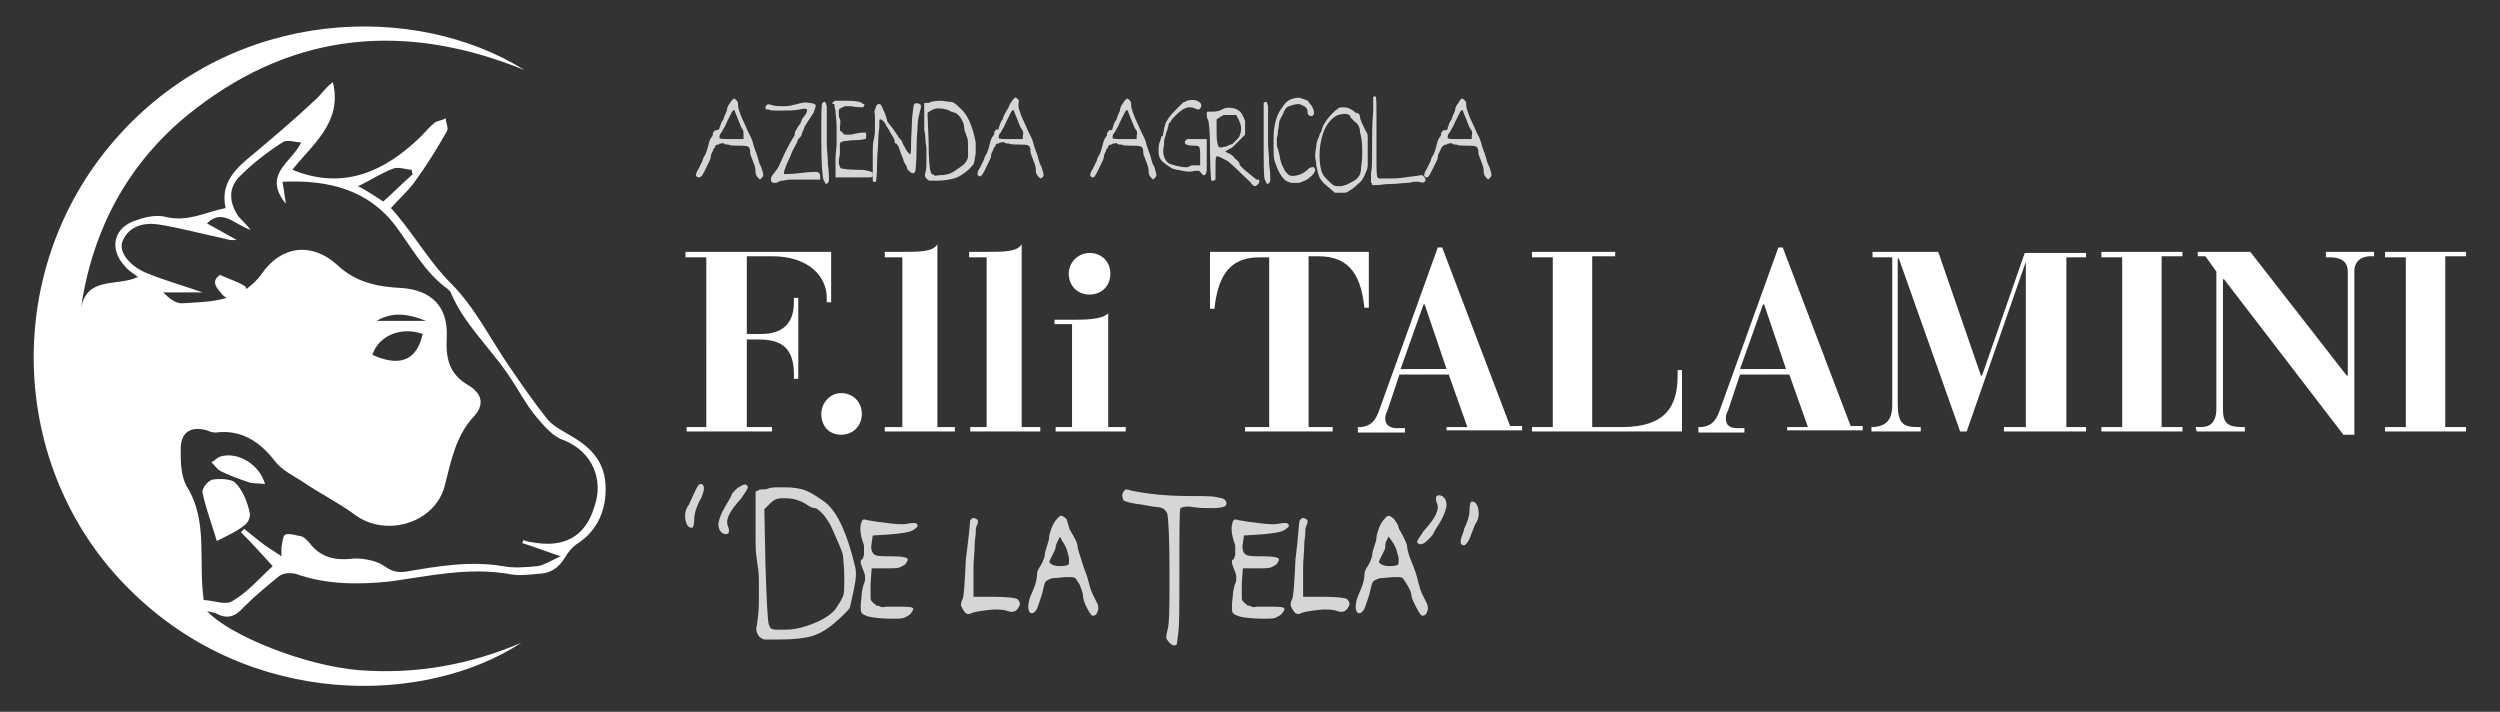 <?xml version="1.0" encoding="UTF-8"?> <!-- Generator: Adobe Illustrator 23.0.1, SVG Export Plug-In . SVG Version: 6.00 Build 0) --> <svg xmlns="http://www.w3.org/2000/svg" xmlns:xlink="http://www.w3.org/1999/xlink" id="Layer_1" x="0px" y="0px" viewBox="0 0 228.3 65" style="enable-background:new 0 0 228.3 65;" xml:space="preserve"><rect x="0" y="0" width="228.3" height="65" fill="#333333" stroke="none"/> <style type="text/css"> .st0{display:none;stroke:#FFFFFF;stroke-miterlimit:10;} .st1{fill-rule:evenodd;clip-rule:evenodd;fill:#FFFFFF;} .st2{opacity:0.8;} .st3{fill:#FFFFFF;} </style> <rect x="-29.5" y="-46.9" class="st0" width="367.2" height="177.4"></rect> <g> <g> <path class="st1" d="M55.3,44.3c-0.1-2.1-1.3-3.4-3-4.4c-0.8-0.5-1.7-0.9-2.3-1.6c-1.2-1.5-2.3-3.1-3.4-4.7 c-1.8-2.6-3.2-5.5-5.4-7.7c-2.1-2.1-3.5-4.7-5.5-6.9c0.7-0.8,1.5-1.5,2.1-2.3c1.1-1.5,2.1-3.1,3-4.7c0.2-0.3-0.1-0.8-0.1-1.2 C40.4,11,40,11,39.7,11.2c-0.5,0.4-0.9,0.9-1.3,1.3c-3.3,3.2-7.1,4.9-11.7,3c1.8-2.3,4.6-4.3,3.7-8c-0.7,0.5-1.1,1.2-1.7,1.7 c-1.8,1.7-3.7,3.3-5.6,4.9c-1.6,1.3-3,2.6-2.5,4.9c-1.9,0.4-3.5,1.3-5.5,0.8c-0.8-0.2-1.8,0-2.6,0.3c-2.1,0.6-2.6,2.6-1.1,4.2 c0.3,0.4,0.7,0.6,1.2,1c-2,0.9-4.6-0.1-5.2,2.8c1.1-7.5,4.6-13.7,10.5-18.2c9.1-7,19.2-7.9,30-3.5c-9.9-6.2-26.3-5.8-36.9,5.8 C0,24.2,0.6,42.8,11.9,53.9c11,10.9,27,10.5,35.7,4.8c-4.7,2-9.6,2.9-14.8,2.5c-5-0.4-11.9-3.2-13.9-5.4c0.3,0.1,0.5,0.1,0.8,0.2 c1.1,0.6,1.8,0.3,2.6-0.6c1-1,2.1-1.9,3.2-2.8c0.4-0.3,1.1-0.3,1.5-0.2c2.8,1,5.7,1,8.6,0.7c3.6-0.5,7.1-1.3,10.8-0.7 c0.9,0.2,1.8,0.1,2.7,0c1.1,0,1.9-0.5,2.5-1.5c0.3-0.5,0.7-1,1.2-1.3C54.6,48.4,55.4,46.5,55.3,44.3z M35.9,15.4 c0.5-0.2,1.2,0.1,1.7,0.1c0,0.1,0,0.2,0.1,0.4c-0.9,0.8-1.8,1.7-2.7,2.5c-0.8-0.5-1.5-1-2.3-1.4C33.8,16.5,34.8,15.8,35.9,15.4z M54.3,46.2c-0.8,2.8-2.8,3.9-5.8,3.3c-0.2,0-0.5-0.1-0.7-0.2c0,0.1-0.1,0.2-0.1,0.3c1,0.3,2,0.7,3.5,1.2 c-0.9,0.4-1.5,0.8-2.1,0.9c-1.1,0.1-2.2,0.2-3.2,0c-3-0.5-5.9,0-8.8,0.5c-0.8,0.1-1.3,0-2-0.5c-0.7-0.5-1.8-0.7-2.7-0.7 c-1.7,0.2-3.1,0-4.2-1.5c-0.2-0.2-0.4-0.4-0.6-0.5c-0.5-0.1-1.1-0.3-1.5-0.2c-0.3,0.1-0.3,0.8-0.4,1.2c0,0.2,0,0.4,0,0.8 c-0.7-0.5-1.3-0.8-1.9-1.3c-0.5-0.4-1-0.8-1.5-1.2c-0.1,0.1-0.2,0.2-0.3,0.3c1,1,2,2.1,2.9,3.1c-1.2,1.1-2.3,2.4-3.7,3.2 c-0.6,0.4-1.8-0.1-2.6-0.1c-0.5-3.7,0.4-7.2-1.5-10.3c-0.6-1-0.6-2.3-0.6-3.5c0-1.6,1-2.1,2.4-1.7c0.2,0.1,0.5,0.2,0.8,0.2 c2.3-0.3,4,0.8,5.4,2.6c0.6,0.8,1.6,1.3,2.4,1.8c1.6,1.1,3.4,2,4.9,3.1c2.8,2.1,7.3,0.8,8.2-2.6c0.6-2.3,1-4.6,2.7-6.4 c0.9-1,0.8-2-0.5-2.8c-1.9-1.1-2.1-2.6-2-4.5c0.1-2.7-1.4-4.2-4.1-4.4c-2.2-0.1-4.2-0.5-5.9-2.1c-2.3-2.1-5.1-1.8-6.9,0.8 c-0.4,0.6-0.9,1-1.4,1.4c0-0.1-0.1-0.3-0.2-0.3c-0.6-0.4-1.4-0.6-2.2-1c-0.9,0.6-0.3,1.2,0.2,1.8c0.1,0.1,0.2,0.2,0.4,0.3 c-1.3,0.4-2.7,0.4-4.1,0.5c-0.6,0-1.2-0.5-1.7-1h3.6c-1.7-0.6-3.5-1.1-5.2-1.8c-1.6-0.7-2.5-2-2.1-2.9c0.6-1.4,2-1.7,3.3-1.5 c1.9,0.3,3.7,0.8,5.6,1.2c0.5,0.1,0.9,0.3,1.5,0.2c-0.9-0.5-1.8-1-2.7-1.5c1.4-1.4,2.5,0.1,4,0.6c-0.5-0.6-0.8-0.9-1.1-1.2 c-0.9-1.3-1-2.7,0.2-3.8c1.1-1.1,2.4-2.1,3.8-3c0.4-0.3,1.1,0,1.7,0c-0.8,1.8-3.6,2.9-1.4,5.6c-0.1-0.8-0.2-1.3-0.3-2 c4.1-0.2,7.8,0.7,10.3,4c1.5,2,2.7,4.3,4.8,5.8c0.1,0.1,0.3,0.3,0.3,0.4c1.2,2.8,3.5,4.9,5.2,7.4c0.9,1.3,1.6,2.7,2.6,3.9 c0.7,0.8,1.5,1.8,2.5,2.1C54.2,41.3,55.1,43.9,54.3,46.2z M38.6,30.5c-0.6,2.7-2.4,2.9-4.6,1.9C34.6,30.6,36.7,29.8,38.6,30.5z M34.4,29.3c1.5-0.9,3-0.6,4.5,0C37.4,29.3,35.9,29.3,34.4,29.3z"></path> <path class="st1" d="M21.5,44.1c-0.4-0.4-1.5-0.4-2.1-0.3c-0.4,0.1-1,0.8-0.9,1.2c0.3,1.5,0.9,3,1.3,4.4c1-0.5,1.9-0.9,2.6-1.5 c0.3-0.2,0.5-0.8,0.4-1.1C22.6,45.9,22.2,44.8,21.5,44.1z"></path> <path class="st1" d="M20.1,41.7c-0.3,0.1-0.5,0.4-0.8,0.5c0.3,0.3,0.5,0.6,0.8,0.8c0.8,0.4,1.6,0.7,2.5,1c0.5,0.2,0.9,0.1,1.6,0.2 C23.7,42.4,21.7,41.2,20.1,41.7z"></path> </g> <g class="st2"> <path class="st3" d="M65.7,11.7c0-0.1,0.1-0.2,0.1-0.3s0.1-0.2,0.1-0.2c0-0.1,0-0.1,0.1-0.2s0.1-0.3,0.2-0.5s0.2-0.4,0.2-0.6 c0.1-0.2,0.1-0.3,0.2-0.4s0.1-0.2,0.2-0.3s0.2-0.2,0.2-0.2c0.1,0,0.2,0.1,0.3,0.2s0.1,0.3,0.1,0.4c0,0.1,0,0.2,0.1,0.5 s0.2,0.6,0.4,1c0.2,0.4,0.3,0.7,0.4,0.9l0.3,0.6c0,0,0.1,0.2,0.2,0.6s0.3,0.8,0.4,1.2s0.2,0.7,0.3,0.8c0.1,0.4,0.2,0.6,0.2,0.7 s0,0.2-0.1,0.3l-0.2,0.2l-0.2-0.2c-0.1-0.1-0.2-0.3-0.2-0.4c0-0.2,0-0.4-0.1-0.7c-0.1-0.3-0.2-0.5-0.3-0.8 c-0.1-0.2-0.1-0.4-0.1-0.5c0-0.2-0.1-0.4-0.2-0.4c-0.1-0.1-0.5-0.1-1-0.1c-0.3,0-0.6,0-0.8-0.1c-0.2,0-0.3,0-0.4-0.1s-0.1,0-0.2,0 c-0.1,0-0.2,0-0.3,0.1c-0.2,0-0.3,0.1-0.3,0.2s-0.2,0.2-0.2,0.4c-0.2,0.3-0.2,0.5-0.2,0.6c0,0.1-0.2,0.5-0.6,1.3 c-0.2,0.4-0.3,0.5-0.5,0.5c-0.1,0-0.1,0-0.2-0.1s0-0.2,0-0.3s0.1-0.2,0.2-0.4c0.1-0.2,0.2-0.4,0.3-0.6c0.1-0.2,0.1-0.4,0.2-0.5 c0.2-0.3,0.3-0.7,0.4-1.1s0.2-0.6,0.3-0.7c0.1-0.1,0.1-0.2,0.1-0.3c0-0.1,0.1-0.2,0.2-0.3C65.6,11.9,65.7,11.8,65.7,11.7z M67.8,11.8c-0.1-0.1-0.2-0.4-0.4-0.9c-0.2-0.5-0.3-0.7-0.3-0.8c-0.1-0.1-0.2,0-0.3,0.2c-0.1,0.2-0.2,0.4-0.4,0.8 s-0.2,0.5-0.3,0.6c-0.1,0.2-0.2,0.4-0.3,0.5s-0.1,0.3-0.1,0.4c0,0.1,0.4,0.1,1.1,0.1l1.1,0l0-0.3C67.9,12.1,67.9,11.9,67.8,11.8z"></path> <path class="st3" d="M72.6,12.1c0-0.1,0.1-0.2,0.2-0.4s0.2-0.3,0.2-0.3c0,0,0.1-0.1,0.2-0.4s0.3-0.4,0.4-0.6 c0.1-0.2,0.1-0.3,0.1-0.4c-0.1-0.1-0.3-0.1-0.7,0c-0.5,0.1-1.1,0.1-1.7,0.1s-1,0-1.1-0.1C70,10,69.9,10,69.9,9.9s0-0.2,0.1-0.3 s0.2-0.1,0.5,0c0.3,0.1,0.6,0.1,1.1,0.1s0.8-0.1,1.2-0.2c0.4-0.1,0.7-0.2,1.1-0.1c0.3,0,0.5,0.1,0.6,0.2c0,0.1-0.1,0.4-0.2,0.7 c-0.2,0.3-0.4,0.6-0.6,0.9s-0.3,0.5-0.3,0.6c0,0.1-0.1,0.1-0.1,0.2s-0.1,0.2-0.1,0.3c0,0.1-0.1,0.2-0.2,0.3s-0.2,0.2-0.2,0.4 c-0.3,0.5-0.5,0.9-0.6,1.2s-0.3,0.6-0.4,0.9c-0.1,0.3-0.2,0.5-0.2,0.6c0,0,0,0,0,0.1c0,0.1,0,0.1,0.1,0.1c0.1,0,0.6,0,1.4-0.1h0h0 h0l0,0h0h0h0h0h0h0h0h0h0h0h0h0h0h0l0,0h0h0h0h0h0h0h0h0h0h0h0h0h0h0l0,0h0h0h0h0h0h0h0c0.8-0.1,1.3-0.1,1.4-0.1 c0.1,0,0.2,0,0.3,0.1s0.1,0.2,0.1,0.4l0,0.2l-1.4,0c-0.5,0-1,0-1.3,0s-0.6,0.1-0.8,0.1s-0.2,0.1-0.3,0.1s-0.1,0.1-0.2,0.1 s-0.1,0-0.2,0c-0.2,0-0.3-0.1-0.3-0.3s0.1-0.4,0.3-0.6c0.2-0.3,0.4-0.5,0.5-0.8c0.7-1.6,1.2-2.4,1.4-2.7 C72.5,12.3,72.6,12.2,72.6,12.1L72.6,12.1z"></path> <path class="st3" d="M75.1,9.4c0.1-0.1,0.2-0.1,0.2-0.1c0.1,0,0.1,0.1,0.2,0.4c0,0.2,0,0.8,0,1.6c0,0.7,0,1.3,0,1.8 s0.1,1.1,0.1,1.9c0.1,0.7,0.1,1.1,0.1,1.3s0,0.3-0.1,0.4c-0.1,0.1-0.2,0.1-0.2,0.1s-0.1-0.2-0.2-0.4C75.1,16.2,75,15,75,12.8 C75,10.6,75,9.5,75.1,9.4z"></path> <path class="st3" d="M76.1,9.3c0.1-0.1,0.2-0.1,0.4-0.1s0.5,0,0.9,0c0.7,0,1.2,0.1,1.3,0.2c0.1,0.1,0.1,0.1,0.2,0.1s0,0.1,0,0.2 c-0.1,0.1-0.1,0.1-0.2,0.1s-0.4,0-1-0.1c-0.2,0-0.4,0-0.5,0c-0.1,0-0.2,0.1-0.3,0.1c-0.1,0.1-0.1,0.1-0.2,0.1c0,0-0.1,0.1-0.1,0.2 c0,0.1,0,0.2,0,0.3c0,0.1,0,0.3,0.1,0.5s0,0.5,0,0.8c0,0.1,0,0.3,0.1,0.3s0.1,0.1,0.2,0.2c0.1,0.1,0.2,0.1,0.4,0.1s0.4,0,0.7-0.1 c0.5-0.1,0.8-0.1,0.9-0.1c0.1,0,0.1,0.1,0.1,0.3s0,0.2-0.1,0.3c-0.1,0-0.4,0.1-0.9,0.1s-0.9,0.1-1.1,0.1c-0.1,0-0.1,0.1-0.2,0.1 s-0.1,0.1-0.1,0.2s0,0.2,0,0.3s0,0.3,0,0.5c0,0.2-0.1,0.5-0.1,0.7c0,0.2,0,0.3,0.1,0.5c0,0.1,0.1,0.2,0.2,0.2 c0.1,0,0.5,0.1,1.2,0.1c0.5,0,0.9,0,1.1,0.1c0.2,0,0.3,0.1,0.4,0.1s0.1,0.1,0.1,0.2s0,0.1,0,0.2c-0.1,0.1-0.2,0.1-0.4,0.1 c-0.2,0-0.7,0-1.4,0l-1.6,0l0-0.7c0-0.2,0-0.5,0-1s0.1-1,0.1-1.4c0-0.4,0-0.9,0-1.5s-0.1-1.1-0.1-1.5c-0.1-0.3-0.1-0.5-0.1-0.6 C75.9,9.5,76,9.4,76.1,9.3z"></path> <path class="st3" d="M83.5,9.5c0.1-0.1,0.3-0.1,0.5,0c0.1,0.1,0.1,0.1,0.1,0.2c0,0.1,0,0.2-0.1,0.5c-0.1,0.4-0.2,0.8-0.2,1.2 c0,0.4-0.1,1.1-0.1,2.2c0,1.2-0.1,1.9-0.1,2c-0.1,0.3-0.3,0.3-0.6,0c-0.1-0.1-0.2-0.2-0.2-0.4c-0.2-0.3-0.3-0.5-0.3-0.6 s-0.2-0.4-0.3-0.8c-0.1-0.2-0.1-0.4-0.2-0.5s-0.1-0.2-0.2-0.2S81.7,13,81.7,13s0-0.1,0-0.1c0-0.1,0-0.1-0.1-0.3s-0.2-0.3-0.3-0.5 s-0.2-0.4-0.3-0.5c-0.1-0.2-0.2-0.4-0.3-0.5c-0.1-0.1-0.2-0.2-0.3-0.2c-0.1,0-0.1,0.1-0.1,0.1c0,0.1,0,0.2,0,0.5s-0.1,0.7-0.1,1.3 c0,0.6-0.1,1.3-0.1,2c0,1.1-0.1,1.7-0.1,1.8c-0.1,0-0.1,0-0.2,0c0,0-0.1,0-0.1-0.1s0,0,0-0.1s0-0.1,0-0.1c0,0,0-0.1,0-0.2 c0-0.1,0-0.1,0-0.2s0-0.2,0-0.3s0-0.3,0-0.4s0-0.3,0-0.6s0-0.5,0-0.7c0-0.4,0-0.8,0.1-1.2s0.1-0.7,0.1-0.9s0-0.4,0-0.6 s0-0.4,0-0.6c0-0.3-0.1-0.4,0-0.6s0.1-0.2,0.1-0.3c0.1-0.2,0.2-0.2,0.3-0.2s0.2,0.1,0.3,0.4c0.1,0.2,0.2,0.4,0.3,0.7S81,11,81,11 c0,0.1,0.2,0.3,0.5,0.7s0.4,0.6,0.5,0.7c0,0.1,0.1,0.2,0.2,0.3s0.2,0.2,0.2,0.3c0,0.1,0.1,0.2,0.2,0.4c0.1,0.2,0.2,0.4,0.3,0.5 c0.1,0.1,0.2,0.2,0.2,0.2c0.1-0.1,0.1-0.4,0.1-1.2l0.1-2.2C83.4,10,83.4,9.6,83.5,9.5z"></path> <path class="st3" d="M84.6,9.4c0.2,0,0.3,0,0.4-0.1c0.1,0,0.4-0.1,0.8-0.1c0.4,0,0.7,0.1,1,0.1s0.6,0.3,0.9,0.6 c0.6,0.5,1.1,1.5,1.4,3.1c0,0.2,0,0.5,0,1c-0.1,0.5-0.1,0.8-0.2,1c-0.1,0.1-0.3,0.4-0.7,0.7c-0.4,0.3-0.7,0.5-1.1,0.6 s-0.9,0.2-1.5,0.2c-0.4,0-0.6,0-0.7,0s-0.2-0.1-0.3-0.2c-0.1-0.1-0.2-0.3-0.1-0.5c0.1-0.3,0.1-0.7,0.1-1.1c0-0.4,0-0.8,0-1.1 s-0.1-0.6-0.1-1s-0.1-0.6-0.1-0.8c0-0.2,0-0.4,0-0.6s0-0.4,0-0.7c0-0.2,0-0.5,0-0.6l0-0.5L84.6,9.4L84.6,9.4z M87.2,10.3 c-0.1,0-0.2-0.1-0.3-0.1S86.6,10,86.4,10c-0.3-0.1-0.5-0.1-0.8-0.1c-0.2,0-0.4,0.1-0.6,0.2l-0.3,0.2l0.1,2.6 c0,1.7,0.1,2.6,0.2,2.8c0,0.1,0.1,0.2,0.1,0.2c0,0,0.1,0,0.2,0.1s0.3,0,0.5,0c0.5,0,1-0.1,1.4-0.4s0.8-0.5,1-0.8 c0.1-0.2,0.2-0.3,0.2-0.5c0-0.1,0-0.4,0-0.9c0-0.4,0-0.7-0.1-0.9s-0.1-0.4-0.2-0.5L88,11.3c-0.1-0.2-0.2-0.5-0.4-0.7 C87.4,10.4,87.3,10.3,87.2,10.3z"></path> <path class="st3" d="M91.2,11.7c0-0.1,0.1-0.2,0.1-0.3s0.1-0.2,0.1-0.2c0-0.1,0-0.1,0.1-0.2s0.1-0.3,0.2-0.5S92,10,92.1,9.8 c0.1-0.2,0.1-0.3,0.2-0.4s0.1-0.2,0.2-0.3s0.2-0.2,0.2-0.2c0.1,0,0.2,0.1,0.3,0.2S93,9.4,93,9.6c0,0.1,0,0.2,0.1,0.5 s0.2,0.6,0.4,1c0.2,0.4,0.3,0.7,0.4,0.9l0.3,0.6c0,0,0.1,0.2,0.2,0.6s0.3,0.8,0.4,1.2s0.2,0.7,0.3,0.8c0.1,0.4,0.2,0.6,0.2,0.7 s0,0.2-0.1,0.3L95,16.3l-0.2-0.2c-0.1-0.1-0.2-0.3-0.2-0.4c0-0.2,0-0.4-0.1-0.7c-0.1-0.3-0.2-0.5-0.3-0.8 c-0.1-0.2-0.1-0.4-0.1-0.5c0-0.2-0.1-0.4-0.2-0.4c-0.1-0.1-0.5-0.1-1-0.1c-0.3,0-0.6,0-0.8-0.1c-0.2,0-0.3,0-0.4-0.1s-0.1,0-0.2,0 c-0.1,0-0.2,0-0.3,0.1c-0.2,0-0.3,0.1-0.3,0.2s-0.2,0.2-0.2,0.4c-0.2,0.3-0.2,0.5-0.2,0.6c0,0.1-0.2,0.5-0.6,1.3 c-0.2,0.4-0.3,0.5-0.4,0.5c-0.1,0-0.1,0-0.2-0.1s0-0.2,0-0.3s0.1-0.2,0.2-0.4c0.1-0.2,0.2-0.4,0.3-0.6c0.1-0.2,0.1-0.4,0.2-0.5 c0.2-0.3,0.3-0.7,0.4-1.1s0.2-0.6,0.3-0.7c0.1-0.1,0.1-0.2,0.1-0.3c0-0.1,0.1-0.2,0.2-0.3C91.2,11.9,91.2,11.8,91.2,11.7z M93.3,11.8c-0.1-0.1-0.2-0.4-0.4-0.9c-0.2-0.5-0.3-0.7-0.3-0.8c-0.1-0.1-0.2,0-0.3,0.2c-0.1,0.2-0.2,0.4-0.4,0.8 s-0.2,0.5-0.3,0.6c-0.1,0.2-0.2,0.4-0.3,0.5s-0.1,0.3-0.1,0.4c0,0.1,0.4,0.1,1.1,0.1l1.1,0l0-0.3C93.5,12.1,93.4,11.9,93.3,11.8z"></path> <path class="st3" d="M101.6,11.7c0-0.1,0.1-0.2,0.1-0.3s0.1-0.2,0.1-0.2c0-0.1,0-0.1,0.1-0.2s0.1-0.3,0.2-0.5s0.2-0.4,0.2-0.6 c0.1-0.2,0.1-0.3,0.2-0.4s0.1-0.2,0.2-0.3s0.2-0.2,0.2-0.2c0.1,0,0.2,0.1,0.3,0.2s0.1,0.3,0.1,0.4c0,0.1,0,0.2,0.1,0.5 s0.2,0.6,0.4,1c0.2,0.4,0.3,0.7,0.4,0.9l0.3,0.6c0,0,0.1,0.2,0.2,0.6s0.3,0.8,0.4,1.2s0.2,0.7,0.3,0.8c0.1,0.4,0.2,0.6,0.2,0.7 s0,0.2-0.1,0.3l-0.2,0.2l-0.2-0.2c-0.1-0.1-0.2-0.3-0.2-0.4c0-0.2,0-0.4-0.1-0.7c-0.1-0.3-0.2-0.5-0.3-0.8 c-0.1-0.2-0.1-0.4-0.1-0.5c0-0.2-0.1-0.4-0.2-0.4c-0.1-0.1-0.5-0.1-1-0.1c-0.3,0-0.6,0-0.8-0.1c-0.2,0-0.3,0-0.4-0.1s-0.1,0-0.2,0 c-0.1,0-0.2,0-0.3,0.1c-0.2,0-0.3,0.1-0.3,0.2s-0.2,0.2-0.2,0.4c-0.2,0.3-0.2,0.5-0.2,0.6c0,0.1-0.2,0.5-0.6,1.3 c-0.2,0.4-0.3,0.5-0.4,0.5c-0.1,0-0.1,0-0.2-0.1s0-0.2,0-0.3s0.1-0.2,0.2-0.4c0.1-0.2,0.2-0.4,0.3-0.6c0.1-0.2,0.1-0.4,0.2-0.5 c0.2-0.3,0.3-0.7,0.4-1.1s0.2-0.6,0.3-0.7c0.1-0.1,0.1-0.2,0.1-0.3c0-0.1,0.1-0.2,0.2-0.3C101.6,11.9,101.6,11.8,101.6,11.7z M103.7,11.8c-0.1-0.1-0.2-0.4-0.4-0.9c-0.2-0.5-0.3-0.7-0.3-0.8c-0.1-0.1-0.2,0-0.3,0.2c-0.1,0.2-0.2,0.4-0.4,0.8 s-0.2,0.5-0.3,0.6c-0.1,0.2-0.2,0.4-0.3,0.5s-0.1,0.3-0.1,0.4c0,0.1,0.4,0.1,1.1,0.1l1.1,0l0-0.3 C103.9,12.1,103.8,11.9,103.7,11.8z"></path> <path class="st3" d="M106.2,12.3c0-0.1,0.1-0.3,0.1-0.5s0.1-0.3,0.1-0.4c0-0.1,0.1-0.3,0.3-0.6c0.2-0.3,0.5-0.6,0.8-0.9 c0.2-0.2,0.4-0.4,0.5-0.5s0.3-0.1,0.4-0.2c0.3-0.1,0.7-0.1,0.9,0s0.4,0.2,0.4,0.4c0,0.1,0,0.2-0.1,0.3c-0.1,0.1-0.1,0.1-0.2,0.1 s-0.2-0.1-0.3-0.1c-0.2-0.1-0.3-0.1-0.5-0.1s-0.4,0.1-0.6,0.2c-0.1,0.1-0.3,0.2-0.6,0.5c-0.3,0.3-0.4,0.4-0.5,0.6 c0,0,0,0.1-0.1,0.1c-0.1,0.1-0.1,0.2-0.1,0.3s-0.1,0.2-0.1,0.4c-0.1,0.1-0.1,0.3-0.2,0.6c-0.1,0.2-0.1,0.5-0.1,0.7 c-0.1,0.5-0.1,0.8,0,1.1s0.2,0.4,0.4,0.6c0.2,0.1,0.5,0.2,1,0.3s0.8,0.1,0.9,0c0.1-0.1,0.3-0.1,0.6-0.1h0.4l0-0.5 c0-0.7,0-1.1-0.1-1.2c-0.1-0.1-0.3-0.1-0.6-0.1c-0.4,0-0.7-0.1-0.7-0.3c0-0.1,0-0.1,0.1-0.2s0.1-0.1,0.3-0.1s0.4,0,0.7,0l0.9,0 l0,0.4c0,0.4,0,0.8,0,1.3s0,0.9,0,1.1c0,0.2-0.1,0.4-0.1,0.4c-0.1,0.1-0.1,0.1-0.2,0.1s-0.1-0.1-0.2-0.2c-0.1-0.1-0.2-0.2-0.2-0.2 s-0.2,0-0.4,0c-0.3,0.1-0.7,0.1-1.1,0s-0.8-0.1-1.1-0.3c-0.3-0.2-0.6-0.4-0.8-0.6s-0.3-0.5-0.3-0.8c0-0.4,0-0.7,0.1-0.9 s0.1-0.4,0.2-0.6C106.2,12.5,106.2,12.4,106.2,12.3L106.2,12.3z"></path> <path class="st3" d="M111.6,10c0.3-0.2,0.7-0.2,1.1-0.1s0.7,0.4,0.8,0.7c0.1,0.1,0.1,0.3,0.2,0.4c0,0.1,0,0.4,0,0.6v0.7l-0.5,0.5 c-0.2,0.2-0.4,0.4-0.6,0.6s-0.4,0.2-0.5,0.3c-0.1,0.1-0.2,0.1-0.2,0.1c0,0.1,0.1,0.1,0.3,0.2c0.2,0.1,0.4,0.2,0.6,0.5 c0.3,0.2,0.4,0.4,0.4,0.5c0,0.1,0.3,0.4,0.8,0.8c0.5,0.4,0.7,0.6,0.8,0.6c0.1,0,0.2,0,0.2,0.1c0,0.1,0,0.2-0.1,0.3 c-0.1,0.1-0.2,0.2-0.3,0.2c-0.1,0-0.2-0.1-0.3-0.2c-0.1-0.2-0.5-0.5-1.1-1.1c-0.6-0.6-1-0.9-1.1-1c-0.6-0.3-0.9-0.5-1-0.4 c-0.1,0-0.1,0.4-0.1,1.1c0,0.6,0,0.9,0,1c0,0-0.1,0-0.1,0.1c-0.1,0-0.1,0-0.2,0c-0.1,0-0.1,0-0.1-0.1c0,0-0.1-0.9-0.1-2.7 s-0.1-2.6-0.2-2.8c-0.1-0.1-0.1-0.3-0.1-0.5c0-0.1,0-0.2,0.1-0.2c0,0,0.1,0,0.3,0C111.2,10.2,111.4,10.1,111.6,10z M113.1,10.9 l-0.2-0.4h-0.6c-0.2,0-0.4,0-0.5,0s-0.2,0.1-0.4,0.2l-0.3,0.2l0,1.2c0,0.8,0.1,1.2,0.2,1.3c0.1,0.1,0.2,0.1,0.5,0c0,0,0,0,0.1,0 c0.3-0.1,0.4-0.2,0.5-0.2c0.1,0,0.2-0.1,0.4-0.3s0.4-0.4,0.4-0.5C113.4,11.9,113.4,11.5,113.1,10.9z"></path> <path class="st3" d="M115.4,9.4c0.1-0.1,0.2-0.1,0.2-0.1c0.1,0,0.1,0.1,0.2,0.4c0,0.2,0,0.8,0,1.6c0,0.7,0,1.3,0,1.8 s0.1,1.1,0.1,1.9c0.1,0.7,0.1,1.1,0.1,1.3s0,0.3-0.1,0.4c-0.1,0.1-0.2,0.1-0.2,0.1s-0.1-0.2-0.2-0.4c-0.1-0.2-0.1-1.4-0.1-3.6 C115.4,10.6,115.4,9.5,115.4,9.4z"></path> <path class="st3" d="M118.1,9c0.3-0.1,0.6-0.1,0.8,0s0.5,0.1,0.6,0.3s0.3,0.3,0.4,0.6c0.1,0.2,0.1,0.4,0.1,0.5 c-0.1,0.1-0.1,0.2-0.2,0.2s-0.2,0-0.3-0.1s-0.1-0.2-0.1-0.4c0-0.1-0.1-0.3-0.3-0.4s-0.4-0.2-0.5-0.2c-0.3,0-0.6,0.1-0.9,0.2 s-0.4,0.4-0.5,0.6c0,0.1-0.1,0.2-0.2,0.4s-0.2,0.4-0.2,0.6c0,0.3-0.1,0.5-0.1,0.8s-0.1,0.4-0.1,0.6s0,0.2,0,0.4s0,0.3,0.1,0.5 c0.1,0.4,0.2,0.7,0.2,0.9c0.1,0.3,0.1,0.5,0.3,0.8c0.1,0.3,0.3,0.5,0.4,0.6c0.2,0.2,0.5,0.2,0.9,0.1s0.7-0.3,0.9-0.5 c0.1-0.1,0.2-0.2,0.3-0.2c0.1,0,0.2-0.1,0.3,0s0.1,0.1,0.1,0.2c0,0.2-0.2,0.5-0.5,0.7c-0.3,0.3-0.7,0.4-1,0.5c-0.2,0-0.4,0-0.7,0 c-0.2-0.1-0.4-0.1-0.6-0.3c-0.1-0.1-0.3-0.3-0.5-0.7c-0.2-0.4-0.3-0.7-0.4-1c-0.1-0.3-0.1-0.8-0.1-1.5s0-1.3,0.1-1.7 c0.1-0.6,0.3-1.2,0.7-1.7C117.4,9.3,117.7,9.1,118.1,9L118.1,9z"></path> <path class="st3" d="M124.2,10.7c0,0.1,0.1,0.4,0.2,0.6s0.2,0.4,0.2,0.4c0,0.1,0.1,0.2,0.2,0.4c0.1,0.1,0.1,0.3,0.1,0.5 s0,0.6,0,1.2c0,0.6,0,1.1,0,1.3c0,0.2-0.1,0.5-0.2,0.7c-0.1,0.3-0.2,0.4-0.3,0.6s-0.3,0.3-0.6,0.6c-0.3,0.3-0.6,0.4-0.7,0.5 s-0.3,0.1-0.6,0.1l-0.6,0l-0.7-0.6c-0.4-0.3-0.6-0.6-0.7-0.8c-0.1-0.2-0.2-0.6-0.3-1.1c0-0.4-0.1-0.6-0.1-0.8s0-0.4,0.1-0.9 c0-0.3,0.1-0.6,0.2-0.8s0.1-0.4,0.2-0.5c0.1-0.1,0.1-0.2,0.1-0.2c0-0.2,0.2-0.6,0.5-1s0.7-0.8,1-1c0.1-0.1,0.3-0.1,0.4-0.1 c0.2,0,0.4,0,0.6,0.1c0.2,0.1,0.4,0.2,0.6,0.4C124.1,10.3,124.2,10.5,124.2,10.7z M123.7,11.1c-0.1-0.1-0.2-0.2-0.3-0.3 s-0.1-0.2-0.1-0.2s0-0.1-0.1-0.1s-0.1-0.1-0.3-0.1c-0.5,0-0.9,0.1-1.3,0.5c-0.4,0.4-0.7,0.9-0.9,1.7c-0.1,0.4-0.2,0.9-0.2,1.6 s0.1,1.2,0.2,1.5s0.3,0.5,0.6,0.8c0.3,0.3,0.5,0.5,0.8,0.5c0.2,0,0.3,0,0.4,0s0.2-0.1,0.4-0.1c0.6-0.3,1-0.5,1.1-0.7 c0.2-0.2,0.3-0.5,0.3-1c0.1-0.5,0.1-1,0.1-1.5c0-0.7-0.1-1.3-0.2-1.6C124.2,11.6,124,11.3,123.7,11.1z"></path> <path class="st3" d="M125.4,8.9c0-0.1,0.1-0.1,0.2-0.1c0.1,0,0.1,0.6,0.1,1.8v3.6c0,1.2,0,1.9,0.1,2c0.1,0.1,0.1,0.1,0.2,0.1 s0.4,0,0.8,0c0.4,0,0.9,0,1.5-0.1c0.6-0.1,1-0.1,1.4-0.2c0.1,0,0.2,0,0.2,0c0,0,0.1,0.1,0.2,0.2c0.1,0.2,0.1,0.3,0,0.4 s-0.3,0.1-0.5,0c-0.2,0-0.4,0-0.5,0c-0.1,0-0.3,0.1-0.6,0.1s-0.9,0.1-1.5,0.1s-1,0.1-1.2,0.1c-0.1,0-0.2,0-0.2,0s-0.1,0-0.2,0 s-0.1,0-0.1-0.1s-0.1-0.1-0.1-0.1c0,0,0-0.1,0-0.2s0-0.2,0-0.3s0-0.2,0-0.4c0.1-0.4,0.1-1.1,0.1-2.3c0-1.2,0-2.3,0.1-3.3 C125.4,9.5,125.4,9,125.4,8.9z"></path> <path class="st3" d="M132.2,11.7c0-0.1,0.1-0.2,0.1-0.3s0.1-0.2,0.1-0.2c0-0.1,0-0.1,0.1-0.2s0.1-0.3,0.2-0.5s0.2-0.4,0.2-0.6 c0.1-0.2,0.1-0.3,0.2-0.4s0.1-0.2,0.2-0.3s0.1-0.2,0.2-0.2c0.1,0,0.2,0.1,0.3,0.2s0.1,0.3,0.1,0.4c0,0.1,0,0.2,0.1,0.5 s0.2,0.6,0.4,1c0.2,0.4,0.3,0.7,0.4,0.9l0.3,0.6c0,0,0.1,0.2,0.2,0.6s0.3,0.8,0.4,1.2s0.2,0.7,0.3,0.8c0.1,0.4,0.2,0.6,0.2,0.7 s0,0.2-0.1,0.3l-0.2,0.2l-0.2-0.2c-0.1-0.1-0.2-0.3-0.2-0.4c0-0.2,0-0.4-0.1-0.7c-0.1-0.3-0.2-0.5-0.3-0.8 c-0.1-0.2-0.1-0.4-0.1-0.5c0-0.2-0.1-0.4-0.2-0.4c-0.1-0.1-0.5-0.1-1-0.1c-0.3,0-0.6,0-0.8-0.1c-0.2,0-0.3,0-0.4-0.1s-0.1,0-0.2,0 c-0.1,0-0.2,0-0.3,0.1c-0.2,0-0.3,0.1-0.4,0.2s-0.1,0.2-0.2,0.4c-0.2,0.3-0.2,0.5-0.2,0.6c0,0.1-0.2,0.5-0.6,1.3 c-0.2,0.4-0.3,0.5-0.4,0.5c-0.1,0-0.1,0-0.2-0.1s0-0.2,0-0.3s0.1-0.2,0.2-0.4c0.1-0.2,0.2-0.4,0.3-0.6c0.1-0.2,0.1-0.4,0.2-0.5 c0.2-0.3,0.3-0.7,0.4-1.1s0.2-0.6,0.3-0.7c0.1-0.1,0.1-0.2,0.1-0.3c0-0.1,0.1-0.2,0.2-0.3C132.2,11.9,132.2,11.8,132.2,11.7z M134.3,11.8c-0.1-0.1-0.2-0.4-0.4-0.9c-0.2-0.5-0.3-0.7-0.3-0.8c-0.1-0.1-0.2,0-0.3,0.2c-0.1,0.2-0.2,0.4-0.4,0.8 s-0.2,0.5-0.3,0.6c-0.1,0.2-0.2,0.4-0.3,0.5s-0.1,0.3-0.1,0.4c0,0.1,0.4,0.1,1.1,0.1l1.1,0l0-0.3 C134.5,12.1,134.4,11.9,134.3,11.8L134.3,11.8z"></path> </g> <path class="st3" d="M62.6,39h1.9V23.5h-1.9V23h13.3v4.6h-0.4v-0.4c0-2-1.7-3.8-5-3.8h-2.3v7.1h1.3c1.9,0,3-0.9,3-2.9v-0.4h0.4v7.4 h-0.4v-0.4c0-2.2-0.9-3.2-3.2-3.2h-1.1v8h2.3v0.4h-7.8V39z"></path> <path class="st3" d="M76.8,35.9c1.1,0,1.9,0.8,1.9,1.9s-0.8,1.9-1.9,1.9S75,38.9,75,37.8C75,36.8,75.8,35.9,76.8,35.9z"></path> <path class="st3" d="M80.8,39h1.6V23.5h-1.6V23h1.5c1.7,0,2.9,0,3.3-0.7V39h1.6v0.4h-6.4V39z"></path> <path class="st3" d="M88.5,39h1.6V23.5h-1.6V23H90c1.7,0,2.9,0,3.3-0.7V39H95v0.4h-6.4V39z"></path> <path class="st3" d="M96.3,39h1.6v-9.4h-1.6v-0.4H98c0.9,0,2.7,0,3.2-0.6V39h1.6v0.4h-6.4V39z M99.5,23.1c1.1,0,1.9,0.8,1.9,1.9 s-0.8,1.9-1.9,1.9s-1.9-0.8-1.9-1.9S98.5,23.1,99.5,23.1z"></path> <path class="st3" d="M113.7,39h2.2V23.5h-0.9c-3,0-3.8,2.1-4.1,4.7h-0.4V23H125v5.1h-0.4c-0.3-2.6-1.1-4.7-4.2-4.7h-0.9V39h2.2v0.4 h-8L113.7,39L113.7,39z"></path> <path class="st3" d="M124,39h0.3c0.9-0.1,1.3-0.6,1.6-1.4l5.4-15h0.4l6.2,16.3h1.1v0.4h-6.9V39h1.9l-1.7-4.8h-4.5l-1.1,3.3 c-0.1,0.2-0.2,0.4-0.2,0.7c0,0.8,0.7,0.9,1.1,0.9h0.7v0.4H124L124,39L124,39z M132.1,33.7l-2-5.9H130l-2.1,5.9H132.1z"></path> <path class="st3" d="M139.9,39h1.9V23.5h-1.9V23h7.6v0.4h-2.1V39h2.7c4.1,0,5.1-2,5.1-4.7v-0.5h0.4v5.6h-13.7V39z"></path> <path class="st3" d="M155.1,39h0.3c0.9-0.1,1.3-0.6,1.6-1.4l5.4-15h0.4l6.2,16.3h1.1v0.4h-6.9V39h1.9l-1.7-4.8h-4.5l-1.1,3.3 c-0.1,0.2-0.2,0.4-0.2,0.7c0,0.8,0.6,0.9,1.1,0.9h0.6v0.4h-4.2L155.1,39L155.1,39z M163.1,33.7l-2-5.9H161l-2.1,5.9H163.1z"></path> <path class="st3" d="M170.9,39L170.9,39c1.6,0,1.9-1,1.9-2V23.5H171V23h6l3.9,11.3h0.1l3.9-11.2h5.6v0.4h-1.8V39h1.8v0.4H183V39h2 V23.9H185l-5.4,15.5h-0.6l-5.6-15.8h-0.1v13.2c0,1.9,0.5,2.2,1.8,2.2h0.3v0.4h-4.5L170.9,39L170.9,39z"></path> <path class="st3" d="M191.9,39h1.9V23.5h-1.9V23h7.4v0.4h-1.9V39h1.9v0.4h-7.4V39z"></path> <path class="st3" d="M200.5,39h0.2h0.3c0.7,0,1.4-0.3,1.4-1.7V24.8l-1-1.4h-0.7V23h4.8l8.8,11.3h0.1v-9.5c0-0.9-0.6-1.3-1.6-1.3 h-0.4V23h4.4v0.4h-0.3c-1.1,0-1.5,0.7-1.5,1.3v15h-1l-10.9-14.2h-0.1v11.9c0,1.3,0.5,1.6,1.8,1.6h0.2v0.4h-4.4L200.5,39z"></path> <path class="st3" d="M217.8,39h1.9V23.5h-1.9V23h7.4v0.4h-1.9V39h1.9v0.4h-7.4V39z"></path> <g class="st2"> <path class="st3" d="M63.5,44.8c0.2-0.4,0.3-0.6,0.5-0.6c0.3,0,0.4,0.4,0.1,1.1c0,0.1-0.1,0.2-0.2,0.4c-0.3,0.6-0.5,1.2-0.5,1.7 s-0.1,0.8-0.2,0.8c-0.3,0-0.5-0.2-0.6-0.7s0-1,0.3-1.4L63.5,44.8z M66.8,45.2c0-0.1,0.2-0.3,0.5-0.6c0.6-0.4,0.9-0.5,1-0.1 c0,0.1-0.2,0.4-0.6,1c-1.1,1.2-1.5,2-1.2,2.6c0.1,0.3,0.1,0.5,0,0.6c-0.1,0.1-0.3,0.1-0.5,0c-0.3-0.2-0.4-0.5-0.4-0.9 c0.1-0.5,0.3-1,0.6-1.5C66.6,45.6,66.8,45.3,66.8,45.2z"></path> <path class="st3" d="M69.4,44.7c0.3,0,0.6,0,0.8-0.1c0.2-0.1,0.7-0.1,1.5-0.1c0.7,0,1.4,0.1,1.9,0.3s1.1,0.6,1.8,1.1 c1.1,0.9,2,2.9,2.7,5.9c0.1,0.4,0.1,1-0.1,1.9s-0.3,1.5-0.4,1.8c-0.1,0.2-0.6,0.7-1.4,1.4c-0.7,0.6-1.4,1-2.1,1.2 c-0.7,0.2-1.7,0.3-3,0.3c-0.7,0-1.2,0-1.3,0s-0.4-0.2-0.5-0.3c-0.2-0.3-0.3-0.6-0.2-0.9c0.1-0.7,0.2-1.4,0.2-2.2 c0-0.8,0-1.5,0-2.1s-0.1-1.2-0.2-1.9c-0.1-0.7-0.1-1.2-0.1-1.5c0-0.4,0-0.8,0-1.2s0-0.8,0-1.3s0-0.9,0-1.2l0-0.9L69.4,44.7z M74.4,46.4c-0.2,0-0.4-0.1-0.7-0.3c-0.3-0.2-0.5-0.3-0.8-0.4c-0.5-0.2-1-0.2-1.5-0.2s-0.8,0.2-1.1,0.5l-0.5,0.5l0.1,5 c0.1,3.3,0.2,5.1,0.3,5.5c0.1,0.2,0.1,0.3,0.2,0.4c0.1,0,0.2,0.1,0.4,0.1c0.2,0,0.5,0,1,0c0.9,0,1.9-0.3,2.8-0.7s1.6-0.9,1.9-1.5 c0.3-0.4,0.4-0.7,0.5-0.9s0.1-0.8,0.1-1.8c0-0.8-0.1-1.4-0.1-1.7s-0.2-0.7-0.3-1L76,48.3c-0.2-0.5-0.5-0.9-0.8-1.3 C74.8,46.6,74.6,46.4,74.4,46.4z"></path> <path class="st3" d="M78.7,47.6c0.1-0.2,0.2-0.2,0.5-0.1c0.5,0.1,1.2,0.2,2.1,0.3s1.4,0.1,1.7,0c0.6-0.1,0.8,0,0.8,0.2 c0,0.1-0.1,0.2-0.4,0.4c-0.3,0.2-1,0.3-2.1,0.4l-1.6,0.1l-0.1,0.7c-0.1,0.5,0,0.8,0.2,1s0.7,0.2,1.5,0.2c1.1,0,1.6,0.1,1.6,0.3 c0,0.1-0.1,0.2-0.2,0.4c-0.1,0.1-0.3,0.2-0.5,0.3s-0.6,0.1-1.2,0.1h-1.4l-0.1,1.4c0,0.3,0,0.5,0,0.7s0,0.3,0,0.5s0,0.3,0.1,0.4 s0.1,0.1,0.2,0.2c0.1,0.1,0.2,0.1,0.2,0.2c0.1,0,0.2,0,0.4,0.1s0.4,0,0.5,0s0.4,0,0.7,0c1.2,0,1.8,0,1.8,0.2 c0,0.1-0.1,0.3-0.3,0.5c-0.1,0.1-0.3,0.2-0.5,0.3s-0.6,0.1-1.2,0.1c-0.9,0-1.7-0.1-2.1-0.2c-0.3-0.1-0.5-0.2-0.6-0.3 c-0.1-0.1-0.1-0.3-0.1-0.7c0-0.4,0.1-0.8,0.1-1.2c0.1-0.4,0.1-0.6,0.2-0.8c0.1-0.2,0.1-0.4,0.1-0.6s-0.1-0.5-0.2-0.7 c-0.1-0.3-0.2-0.5-0.2-0.6c0-0.2,0-0.3,0.1-0.3s0.1-0.2,0.2-0.4c0-0.2,0-0.5,0-0.9C78.5,48.7,78.5,48.1,78.7,47.6L78.7,47.6z"></path> <path class="st3" d="M88.6,47.5c0.1-0.1,0.2-0.2,0.3-0.2s0.3,0.1,0.4,0.2c0,0.1,0,0.2,0,0.2s0,0.1-0.1,0.3s-0.1,0.4-0.1,0.7 s-0.1,0.6-0.1,1.2c0,0.6-0.1,1.2-0.1,1.9l0,2.7l1.9,0c1.2,0,1.9,0.1,2.1,0.2c0.2,0.2,0.3,0.4,0.2,0.6s-0.2,0.4-0.4,0.5 s-0.4,0.1-0.7,0c-0.2-0.1-0.8-0.2-1.7-0.1c-0.9,0.1-1.4,0.2-1.6,0.3c-0.2,0.1-0.3,0.1-0.5,0c-0.2-0.2-0.3-0.4-0.4-0.6 s0-0.5,0.1-0.7c0.1-0.1,0.2-1.3,0.3-3.6C88.5,48.8,88.6,47.6,88.6,47.5z"></path> <path class="st3" d="M97.6,48.1c0,0.1,0.1,0.3,0.4,0.8s0.4,0.8,0.4,1c0,0.2,0.2,0.7,0.4,1.4s0.5,1.3,0.6,1.8 c0.1,0.4,0.2,0.8,0.4,1.2c0.2,0.4,0.3,0.6,0.4,0.8s0.1,0.4,0.1,0.5c-0.1,0.5-0.3,0.7-0.6,0.6c-0.1-0.1-0.3-0.4-0.5-0.8 s-0.3-0.8-0.3-1s-0.1-0.5-0.3-1c-0.2-0.3-0.3-0.5-0.4-0.6c-0.1-0.1-0.3-0.1-0.7-0.1c-0.5,0-1,0.1-1.4,0.1 c-0.3,0.1-0.5,0.2-0.6,0.3s-0.2,0.5-0.3,1c-0.2,0.7-0.4,1.2-0.5,1.5c-0.2,0.3-0.3,0.4-0.5,0.4c-0.2,0-0.3-0.3-0.3-0.6 s0.1-0.8,0.4-1.4c0.3-0.7,0.4-1.2,0.4-1.5c0-0.3,0.1-0.5,0.3-0.8s0.3-0.6,0.4-0.9c0-0.3,0.1-0.6,0.2-0.9s0.2-0.6,0.2-0.8 c0-0.2,0.1-0.5,0.2-0.8s0.3-0.7,0.6-1c0.1-0.1,0.2-0.2,0.3-0.2s0.3,0.1,0.5,0.3C97.5,47.8,97.6,48,97.6,48.1z M96.4,50 c0,0.1-0.1,0.3-0.2,0.5c-0.1,0.2-0.2,0.4-0.3,0.6c-0.1,0.2-0.1,0.3,0.1,0.4c0.1,0.1,0.4,0.2,0.8,0.2c0.5,0,0.8-0.1,0.8-0.2 s0.1-0.5-0.1-1c-0.1-0.5-0.3-0.8-0.5-1.1L96.8,49l-0.2,0.4C96.5,49.6,96.4,49.8,96.4,50z"></path> <path class="st3" d="M102.6,44.9c0.1-0.1,0.1-0.2,0.2-0.2s0.2,0,0.5,0.1c1.4,0.3,3.2,0.5,5.4,0.5c1.2,0,2,0,2.4,0.1 s0.6,0.1,0.7,0.2c0.1,0.1,0.2,0.2,0.2,0.3c0,0.1,0,0.2-0.1,0.3c-0.1,0.1-0.5,0.2-1.2,0.2s-1.2,0-1.8-0.1s-0.9,0-1.1,0.1 c-0.1,0.1-0.1,2.2-0.1,6.3c0,2.7,0,4.4-0.1,5.1s-0.1,1.1-0.2,1.1c-0.2,0.1-0.4,0-0.6-0.2c-0.2-0.2-0.2-0.3-0.3-0.4 c0-0.1,0-0.3,0.1-0.7c0.2-0.6,0.2-2.3,0.2-5.4c0-3-0.1-4.8-0.2-5.3c-0.1-0.2-0.2-0.3-0.3-0.4s-0.4-0.2-0.7-0.2s-1-0.2-1.9-0.3 c-0.6-0.1-0.9-0.2-1.1-0.3C102.5,45.4,102.4,45.2,102.6,44.9z"></path> <path class="st3" d="M112.6,47.6c0.1-0.2,0.2-0.2,0.5-0.1c0.5,0.1,1.2,0.2,2.1,0.3s1.4,0.1,1.7,0c0.6-0.1,0.8,0,0.8,0.2 c0,0.1-0.1,0.2-0.4,0.4c-0.3,0.2-1,0.3-2.1,0.4l-1.6,0.1l-0.1,0.7c-0.1,0.5,0,0.8,0.2,1s0.7,0.2,1.5,0.2c1.1,0,1.6,0.1,1.6,0.3 c0,0.1-0.1,0.2-0.2,0.4c-0.1,0.1-0.3,0.2-0.5,0.3s-0.6,0.1-1.2,0.1h-1.4l-0.1,1.4c0,0.3,0,0.5,0,0.7s0,0.3,0,0.5s0,0.3,0.1,0.4 s0.1,0.1,0.2,0.2c0.1,0.1,0.2,0.1,0.2,0.2c0.1,0,0.2,0,0.4,0.1s0.4,0,0.5,0c0.2,0,0.4,0,0.7,0c1.2,0,1.8,0,1.8,0.2 c0,0.1-0.1,0.3-0.3,0.5c-0.1,0.1-0.3,0.2-0.5,0.3s-0.6,0.1-1.2,0.1c-0.9,0-1.7-0.1-2.1-0.2c-0.3-0.1-0.5-0.2-0.6-0.3 c-0.1-0.1-0.1-0.3-0.1-0.7c0-0.4,0.1-0.8,0.1-1.2c0.1-0.4,0.1-0.6,0.2-0.8c0.1-0.2,0.1-0.4,0.1-0.6s-0.1-0.5-0.2-0.7 c-0.1-0.3-0.2-0.5-0.2-0.6c0-0.2,0-0.3,0.1-0.3s0.1-0.2,0.2-0.4c0-0.2,0-0.5,0-0.9C112.4,48.7,112.4,48.1,112.6,47.6L112.6,47.6z"></path> <path class="st3" d="M118.7,47.5c0.1-0.1,0.2-0.2,0.3-0.2s0.3,0.1,0.4,0.2c0,0.1,0,0.2,0,0.2s0,0.1-0.1,0.3s-0.1,0.4-0.1,0.7 s-0.1,0.6-0.1,1.2c0,0.6-0.1,1.2-0.1,1.9l0,2.7l1.9,0c1.2,0,1.9,0.1,2.1,0.2c0.2,0.2,0.3,0.4,0.2,0.6s-0.2,0.4-0.4,0.5 s-0.4,0.1-0.7,0c-0.2-0.1-0.8-0.2-1.7-0.1c-0.9,0.1-1.4,0.2-1.6,0.3c-0.2,0.1-0.3,0.1-0.5,0c-0.2-0.2-0.3-0.4-0.4-0.6 s0-0.5,0.1-0.7c0.1-0.1,0.2-1.3,0.3-3.6C118.6,48.8,118.6,47.6,118.7,47.5z"></path> <path class="st3" d="M127.7,48.1c0,0.1,0.1,0.3,0.4,0.8c0.2,0.4,0.4,0.8,0.4,1c0,0.2,0.1,0.7,0.4,1.4c0.3,0.7,0.5,1.3,0.6,1.8 c0.1,0.4,0.2,0.8,0.4,1.2c0.2,0.4,0.3,0.6,0.4,0.8s0.1,0.4,0.1,0.5c-0.1,0.5-0.3,0.7-0.6,0.6c-0.1-0.1-0.3-0.4-0.5-0.8 s-0.4-0.8-0.4-1s-0.1-0.5-0.4-1c-0.2-0.3-0.3-0.5-0.4-0.6c-0.1-0.1-0.3-0.1-0.7-0.1c-0.5,0-1,0.1-1.4,0.1 c-0.3,0.1-0.5,0.2-0.6,0.3s-0.2,0.5-0.3,1c-0.2,0.7-0.4,1.2-0.5,1.5c-0.2,0.3-0.3,0.4-0.5,0.4c-0.2,0-0.3-0.3-0.3-0.6 s0.1-0.8,0.4-1.4c0.3-0.7,0.4-1.2,0.4-1.5c0-0.3,0.1-0.5,0.3-0.8s0.3-0.6,0.4-0.9c0-0.3,0.1-0.6,0.2-0.9s0.2-0.6,0.2-0.8 c0-0.2,0.1-0.5,0.2-0.8s0.3-0.7,0.6-1c0.1-0.1,0.2-0.2,0.3-0.2s0.3,0.1,0.5,0.3C127.6,47.8,127.7,48,127.7,48.1z M126.5,50 c0,0.1-0.1,0.3-0.2,0.5c-0.1,0.2-0.2,0.4-0.3,0.6c-0.1,0.2-0.1,0.3,0.1,0.4c0.1,0.1,0.4,0.2,0.8,0.2c0.5,0,0.8-0.1,0.8-0.2 s0.1-0.5-0.1-1c-0.1-0.5-0.3-0.8-0.5-1.1l-0.3-0.4l-0.2,0.4C126.5,49.6,126.5,49.8,126.5,50z"></path> <path class="st3" d="M134.2,49.2c-0.2,0.4-0.4,0.6-0.5,0.6c-0.4,0-0.4-0.4-0.1-1.1c0-0.1,0.1-0.2,0.1-0.4c0.3-0.6,0.5-1.2,0.5-1.7 s0.1-0.8,0.2-0.8c0.3,0,0.5,0.2,0.6,0.7s0,1-0.3,1.4L134.2,49.2z"></path> <path class="st3" d="M129.4,49.5c0-0.1,0.2-0.4,0.6-1c1.1-1.2,1.5-2,1.2-2.6c-0.1-0.3-0.1-0.5,0-0.6c0.1-0.1,0.3-0.1,0.5,0 c0.3,0.2,0.4,0.5,0.4,0.9c-0.1,0.5-0.3,1-0.6,1.5c-0.4,0.6-0.6,1-0.6,1c0,0.1-0.2,0.3-0.5,0.6C129.9,49.8,129.6,49.8,129.4,49.5"></path> </g> </g> </svg> 